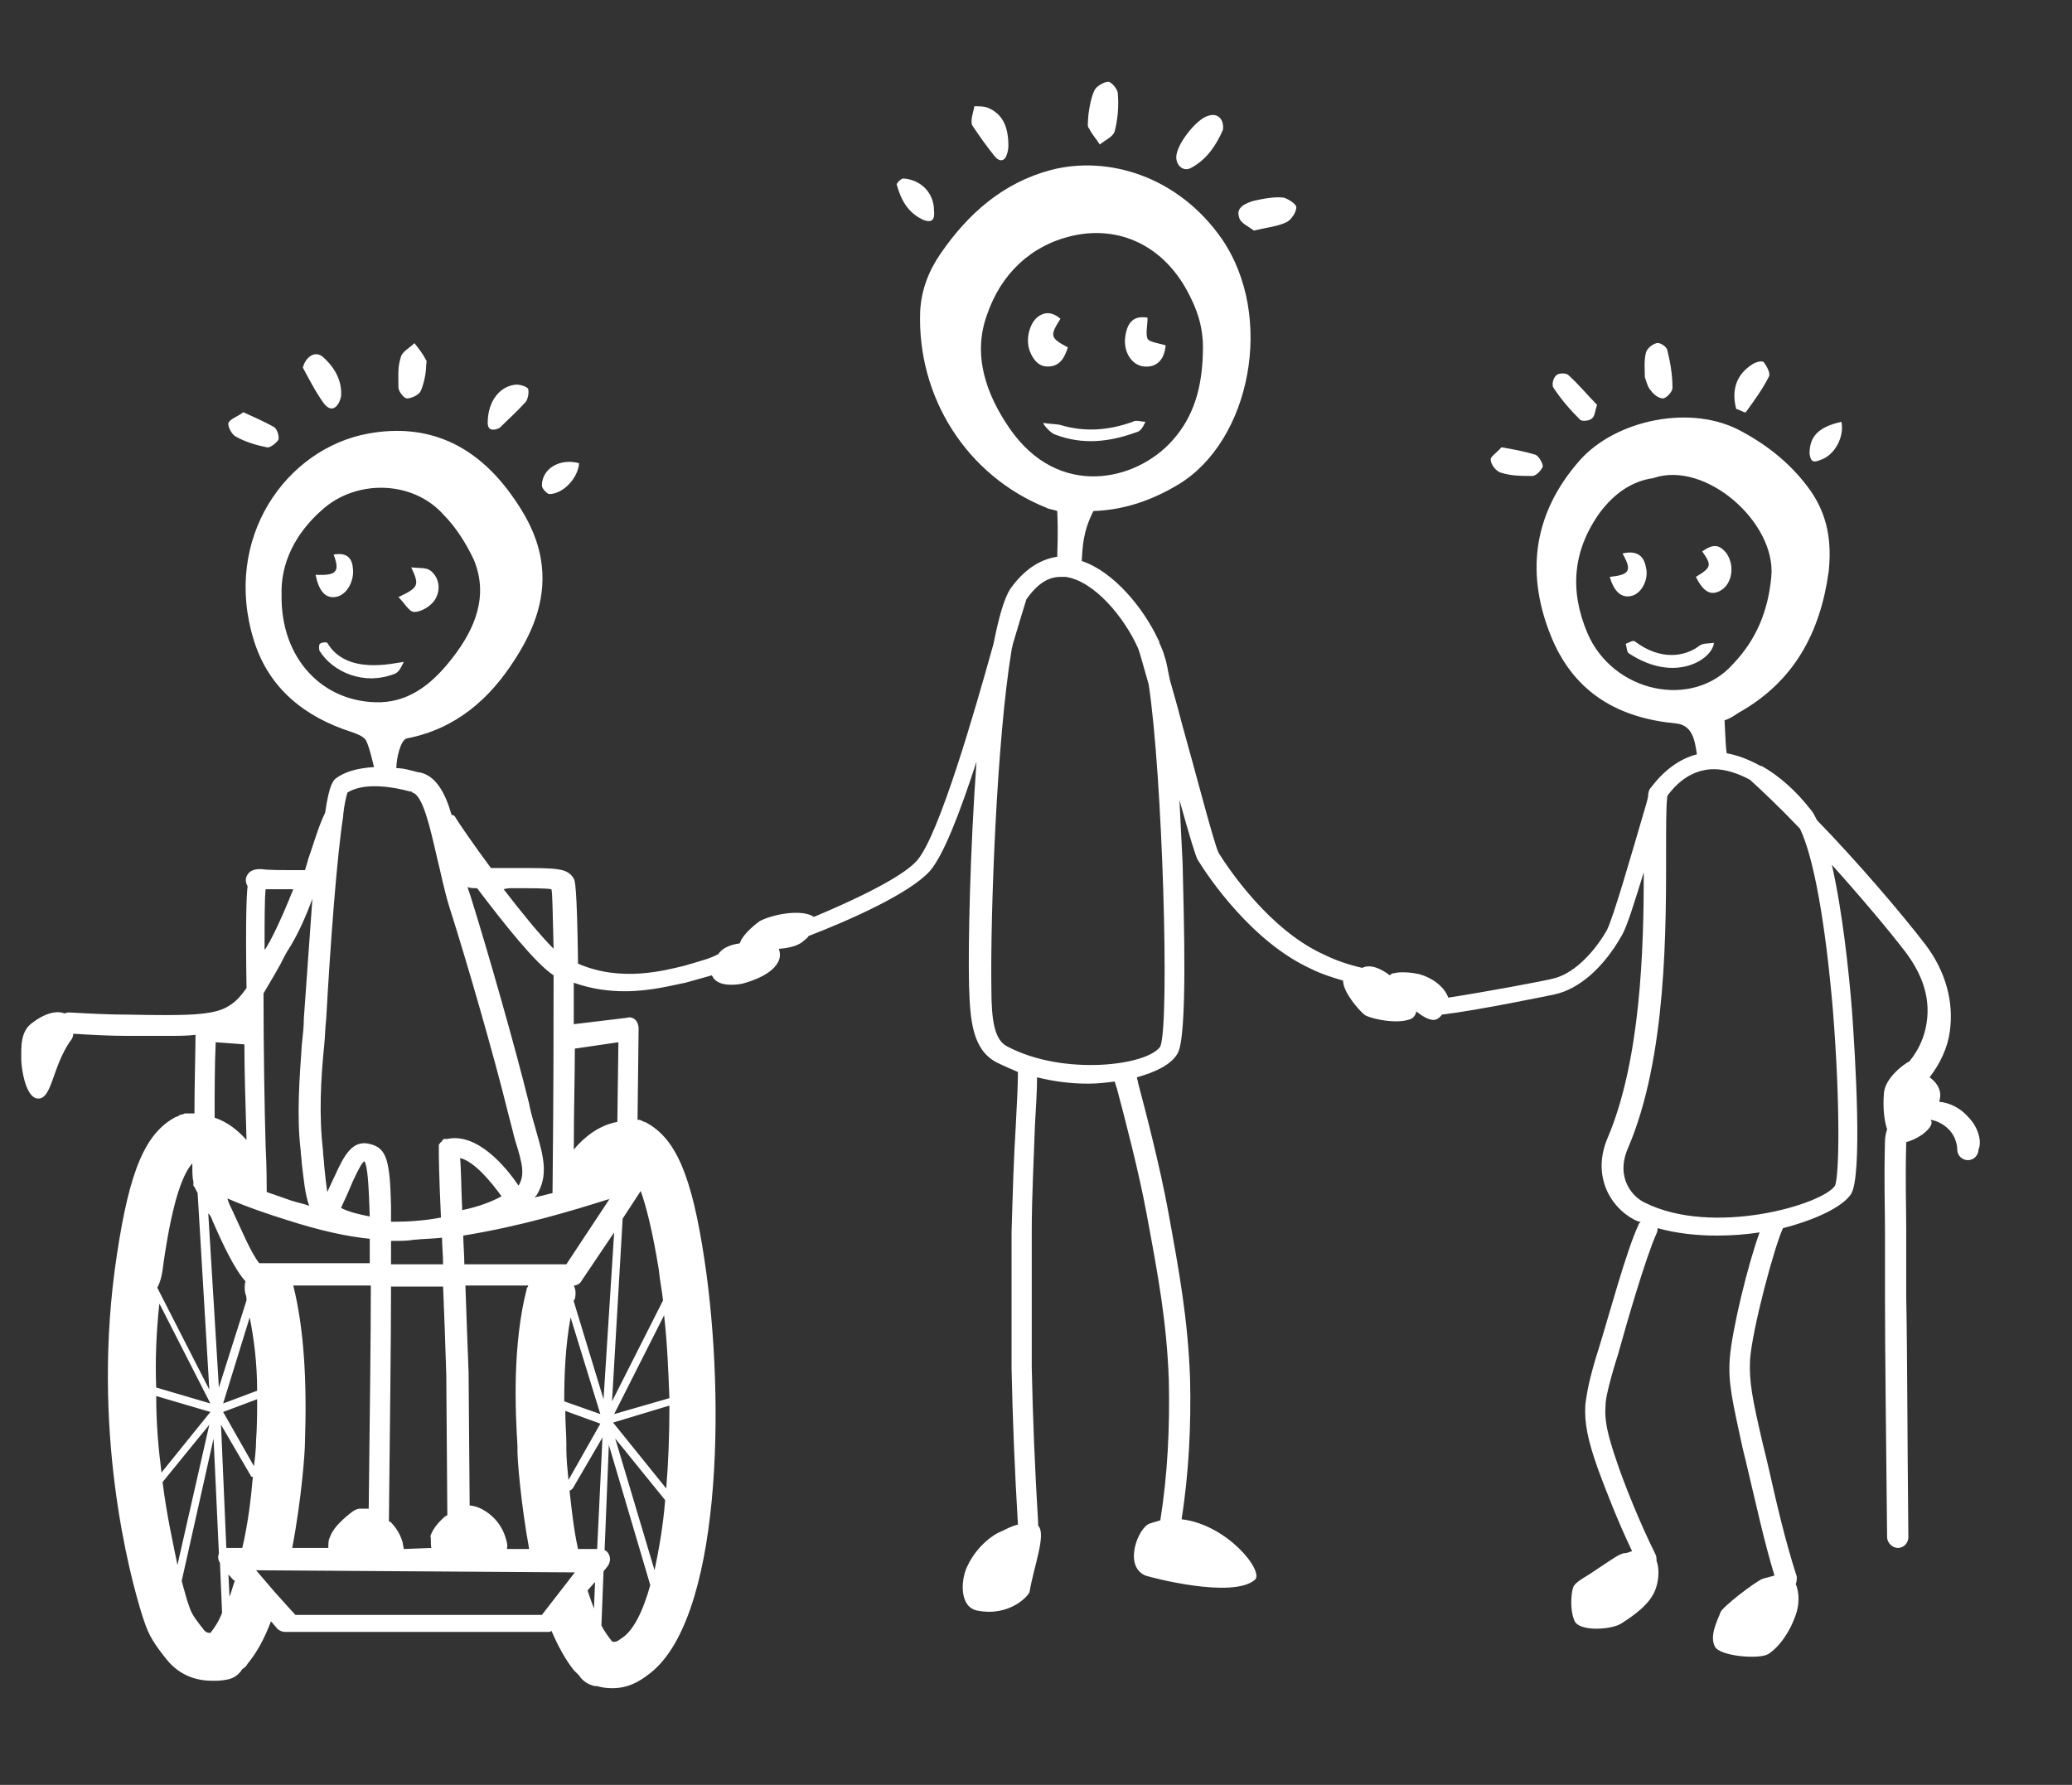 <?xml version="1.0" encoding="utf-8"?>
<!-- Generator: Adobe Illustrator 25.2.3, SVG Export Plug-In . SVG Version: 6.00 Build 0)  -->
<svg version="1.1" id="Calque_1" xmlns="http://www.w3.org/2000/svg" xmlns:xlink="http://www.w3.org/1999/xlink" x="0px" y="0px"
	 viewBox="0 0 195 168" style="enable-background:new 0 0 195 168;" xml:space="preserve">
<rect x="0" y="0" width="195" height="168" fill="#333333" stroke="none"/>
<style type="text/css">
	.st0{fill:#FFFFFF;}
</style>
<g>
	<path class="st0" d="M103.5,13.6c0.5-0.4,1.2-0.7,1.4-1.2c0.3-1.2,0.4-2.4,0.3-3.6c0-0.4-0.6-1.1-0.9-1.1c-0.4,0-1.1,0.4-1.3,0.8
		c-0.4,0.8-0.6,2.4-0.6,2.7c0,0.4-0.1,0.7,0.1,0.9C102.8,12.7,103.2,13.1,103.5,13.6"/>
	<path class="st0" d="M112.1,15.8c1.5-0.8,2.4-2.2,3-3.6c0.1-1-0.5-1.6-1.4-1.3c-1.1,0.3-3,2.7-3,3.9
		C110.7,15.6,111.4,16.2,112.1,15.8"/>
	<path class="st0" d="M118,21.7c1.3-0.3,2.3-0.4,3.1-0.8c0.4-0.2,0.9-0.9,0.9-1.4c0-0.3-0.8-0.8-1.2-0.9c-0.9-0.1-1.9,0.1-2.8,0.3
		c-0.7,0.2-1.7,0.6-1.4,1.5C116.7,21,117.5,21.3,118,21.7"/>
	<path class="st0" d="M93.6,14.7c0.5,0.6,1,0.5,1.2-0.3c0.1-0.3,0.1-0.7,0.1-0.7c0-1.7-0.5-2.9-1.8-3.5C92.7,10,92.2,10,91.7,10
		c-0.1,0.6-0.4,1.3-0.2,1.8C92.1,12.7,92.8,13.7,93.6,14.7"/>
	<path class="st0" d="M86.9,20.7c0.8,0.3,1.1,0,1-0.9c0-1.6-1.2-2.9-2.9-3c-0.2,0-0.7,0.5-0.6,0.6C84.8,18.8,85.4,20,86.9,20.7"/>
	<path class="st0" d="M100.5,32.7c-1.7-0.9-1.7-1.1-0.7-2.7c-0.7-0.6-1.4-0.7-2.1-0.2c-0.8,0.6-1.2,2.1-0.8,3.2
		c0.3,0.8,0.8,1.5,1.7,1.5C99.8,34.5,100.2,33.6,100.5,32.7"/>
	<path class="st0" d="M107.7,34.5c1.2,0.1,1.9-0.7,2-2c-0.7-0.2-1.5-0.3-1.7-0.6c-0.2-0.5,0-1.3,0-2c-1.2-0.2-1.9,0.3-2.1,1.8
		C105.7,33.1,106.5,34.4,107.7,34.5"/>
	<path class="st0" d="M107.8,39.7c-0.4,0-0.9-0.2-1.2,0c-2.2,0.8-4.5,1-6.8,0.3c-0.4-0.1-1.2-0.1-1.6-0.2c-0.1,0.1,0.7,1,1.1,1.1
		c2.6,1,5.1,0.7,7.6-0.2C107.4,40.6,107.6,40.1,107.8,39.7"/>
	<path class="st0" d="M156.5,37.5c0.3,0,0.9-0.6,0.9-1c0-1.2-0.2-2.4-0.5-3.6c-0.1-0.3-0.7-0.7-1-0.6c-0.4,0.1-0.9,0.5-1,0.9
		c-0.2,0.8-0.1,1.6-0.1,2.3c0.2,0.6,0.3,1,0.6,1.3C155.6,37.1,156.1,37.5,156.5,37.5"/>
	<path class="st0" d="M141.3,44.5c0.9,0.3,2,0.3,2.9,0.3c0.4,0,0.9-0.6,1-0.9c0-0.3-0.4-1-0.7-1.1c-1-0.3-2-0.5-3.2-0.7
		c-0.4,0.5-1.1,0.9-1,1.2C140.3,43.7,140.8,44.4,141.3,44.5"/>
	<path class="st0" d="M148.7,39.5c0.2,0.2,0.9,0.1,1.1-0.1c0.3-0.2,0.3-0.7,0.5-1.3c-0.9-0.9-1.7-1.9-2.7-2.8
		c-0.2-0.2-0.9-0.2-1.1,0c-0.3,0.2-0.5,0.9-0.3,1.2C147,37.7,147.8,38.6,148.7,39.5"/>
	<path class="st0" d="M164.3,38.8c0.8-1.1,1.6-2.2,2.2-3.4c0.1-0.3-0.2-0.9-0.5-1.3c-0.2-0.2-0.8,0-1.1,0.2c-1.4,0.9-2,2.3-1.5,4.2
		C163.6,38.5,164.2,38.9,164.3,38.8"/>
	<path class="st0" d="M171.3,43.3c1.3-0.4,2.3-2.1,2-3.6c-2.2,0.5-3,1.4-3,3C170.4,43.4,170.6,43.6,171.3,43.3"/>
	<path class="st0" d="M153.9,60.4c-0.2-0.2-0.6,0.1-0.9,0.2c0.1,0.3,0.1,0.8,0.3,0.9c4.4,2.9,7.9,0.5,8-1c-0.5,0.1-1,0-1.4,0.3
		C158.6,61.8,156.3,62.2,153.9,60.4"/>
	<path class="st0" d="M160.2,51.9c0.9,1.3,0.9,1.5-0.6,2.4c0.7,1.4,1.4,1.8,2.3,1.3c1.1-0.6,1.4-2.3,0.6-3.5
		C161.8,51.2,161.2,51.2,160.2,51.9"/>
	<path class="st0" d="M153.5,56.1c1-0.2,1.7-1.6,1.4-2.7c-0.2-1.2-1-1.6-2.2-1.3c0.9,1.6,0.7,2-1.2,2.2
		C151.9,55.7,152.6,56.3,153.5,56.1"/>
	<path class="st0" d="M38.3,37.5c0.4,0,1.1-0.3,1.3-0.7c0.3-0.7,0.5-1.7,0.5-2.3c0-0.3,0.1-0.5,0-0.6c-0.3-0.6-0.7-1.1-1.1-1.6
		c-0.5,0.5-1.2,0.8-1.3,1.4c-0.3,0.9-0.2,1.9-0.2,2.8C37.5,36.8,38,37.5,38.3,37.5"/>
	<path class="st0" d="M22.2,41.1c0.9,0.5,1.9,0.8,2.9,1c0.3,0.1,0.9-0.4,1.1-0.7c0.1-0.3-0.1-1-0.4-1.2c-0.9-0.5-1.8-0.9-2.9-1.4
		c-0.5,0.4-1.2,0.6-1.4,1C21.4,40.1,21.8,40.9,22.2,41.1"/>
	<path class="st0" d="M32.1,37.3c0.1-1.5-0.6-2.7-1.7-3.7c-0.7-0.6-1.6-0.1-1.9,1c0.6,1.1,1.2,2.3,2,3.4
		C31.4,39.1,32,37.9,32.1,37.3"/>
	<path class="st0" d="M46.2,40.4c0.2,0.1,0.7,0,0.9-0.2c0.8-0.8,1.6-1.5,2.4-2.4c0.2-0.3,0.3-0.9,0.2-1.2c-0.1-0.2-0.7-0.4-1.1-0.4
		c-1.5,0.1-2.7,1.5-2.7,3.6C45.9,39.9,45.9,40.3,46.2,40.4"/>
	<path class="st0" d="M51.7,46.5c1.3,0,2.7-1.5,2.8-2.9c-1.8-0.5-3.5,0.5-3.5,2.1C51,46,51.5,46.5,51.7,46.5"/>
	<path class="st0" d="M38,62.3c-0.9,0.1-5.4,1.3-7.2-1.8c-0.2-0.1-0.6,0-0.7,0.1s-0.1,0.6,0,0.7c1.2,1.9,4.1,3.3,7.1,2.1
		C37.6,63.2,37.8,62.7,38,62.3"/>
	<path class="st0" d="M37.5,56.2c0.6,0.6,1,1.4,1.5,1.4c0.6,0,1.5-0.5,1.9-1.1c0.6-0.9,0.5-2.1-0.4-2.8c-0.4-0.3-1-0.2-1.8-0.3
		C39.5,55.1,39.4,55.3,37.5,56.2"/>
	<path class="st0" d="M31.5,56.2c1.1-0.1,1.9-1.5,1.7-2.8c-0.1-1-0.7-1.4-1.8-1.2c0.6,1.6,0.3,2-1.7,1.9
		C30,55.6,30.6,56.3,31.5,56.2"/>
	<path class="st0" d="M172.7,111.6c-1.2,1.8-11.5,4.8-17.9,1.6c-1.1-0.5-2.8-2.3-1.6-5.1c3.7-8.6,3.6-20.9,3.6-28.3
		c0-1.9,0-3.9,0.1-4.7c0-0.1,0-0.2,0.1-0.3c1.2-1.6,2.7-2.4,4.3-2.4l0,0c1.1,0,2.3,0.4,3.4,1c1.1,1,2.8,2.6,4.7,4.6
		c1.3,2.7,2.4,8.9,3.1,17.1C173.2,103.9,173.1,110.6,172.7,111.6 M149.4,59.6c-1.7-4-1.4-7.8,1.2-11.4c1.3-1.7,2.9-2.9,5-3.2
		c4.9-1.7,11.6,4.2,11.1,9.3c-0.3,3.2-1.4,5.9-3.6,8.2C159.3,66.8,151.8,65.2,149.4,59.6 M109.2,98.5c-1.2,1.8-9.1,2.8-14.4,0
		c-1.2-0.6-1.5-2.4-1.5-5.5c-0.1-7,0.5-23.4,1.9-31.8c0-0.2,0.1-0.3,0.1-0.5c0.6-2,1.1-3.7,1.3-4.3c1-1.4,2-2.1,3.2-2.1
		c0.2,0,0.3,0,0.5,0c2.7,0.4,5.5,3.8,6.8,6.7c0.2,0.5,0.5,1.7,1,3.4C109.4,72.8,110.1,96.3,109.2,98.5 M95,40.3
		c-2.2-3.2-3.5-6.9-2.1-10.7c1.3-3.8,4.1-6.5,8-7.4c4.3-1,8.7,0.8,11.1,5.7c0.9,1.8,1.3,3.4,1.2,5.5c-0.1,3-0.8,5.8-2.9,8.1
		C106.9,45.3,99.6,47,95,40.3 M58.2,98.1l-0.1,7.5c-1.7,0.3-3.1,1.4-4.1,2.6c0-3.7,0.1-6.8,0.1-9.5L58.2,98.1z M60.3,112.1
		c0.5,1.4,1.1,3.7,1.7,7.4c0.1,1,0.3,2,0.4,2.9l-4.8,9.5l1-17.2L60.3,112.1z M63,131.6l-5.2,1.5l4.7-9.3
		C62.8,126.4,62.9,129.1,63,131.6 M62.7,140.1l-5-6.2l5.3-1.6C63,135.1,62.9,137.7,62.7,140.1 M61.6,147.8l-3.7-12.4l4.7,5.8
		C62.4,143.7,62,145.9,61.6,147.8 M58.5,154.2c-0.4,0.3-0.6,0.4-0.9,0.3l0,0c-0.3-0.4-0.7-0.9-1-1.5l0.2-5.1l0.4-0.5
		c0.2-0.3,0.3-0.7,0.1-1.1c-0.1-0.2-0.2-0.3-0.4-0.4l0.4-9.9l3.9,13.2C60.5,151.7,59.6,153.5,58.5,154.2 M56.2,145.8h-1.8
		c-0.4-1.8-0.6-3.7-0.8-5.5c0.1,0,0.2-0.1,0.3-0.2l2.8-4.8L56.2,145.8z M55.9,151.4c-0.2-0.5-0.4-1.1-0.6-1.7l0.7-0.8L55.9,151.4z
		 M51,152H27.8c-1.2-1.3-1.7-1.9-1.9-2.1l0,0l0,0c-0.1-0.1-0.5-0.6-1.8-2.1l30,0.2L51,152z M21,132.9l3.2-1.2c0,1.2,0,2.5-0.1,3.9
		c0,0.7-0.1,1.6-0.2,2.4L21,132.9z M22.8,145.7h-1.3l0,0c-0.1,0-0.1,0-0.2,0l-0.5-11.6l2.8,4.8c0,0.1,0.1,0.1,0.2,0.1
		C23.6,141.3,23.3,143.6,22.8,145.7 M21.6,150.3l-0.1-2.1c0.2,0.2,0.4,0.5,0.6,0.6C21.9,149.3,21.8,149.8,21.6,150.3 M19.8,153.7
		c-0.3,0-0.5-0.1-0.7-0.4c-1.1-1.4-1.1-1.5-1.5-2.7c-0.1-0.4-0.3-1-0.5-1.8l3-13.4l0.5,10.8l0,0c-0.1,0.3-0.1,0.6,0.1,0.9l0.2,4.7
		C20.6,152.6,20.2,153.2,19.8,153.7 M15.3,139.5l4.4-5.4l-3,13.2C16.3,145.3,15.7,142.7,15.3,139.5 M14.7,131.4l5.1,1.5l-4.6,5.7
		C14.9,136.3,14.7,133.9,14.7,131.4 M15,122.7l4.8,9.4l-5.1-1.5C14.6,128.1,14.7,125.4,15,122.7 M15.4,118.8
		c0.9-6.2,1.9-8.4,2.7-9.3c0,0.8,0,1.4,0.1,1.7l0,0l0,0l0,0v0.1c0,0,0,0,0,0.1s0,0,0,0s0,0,0,0.1l0,0l0,0l0,0c0,0,0,0,0,0.1l0,0l0,0
		c0.1,0.1,0.2,0.3,0.4,0.7l1.1,18.5l-4.9-9.6C15.2,120.5,15.3,119.6,15.4,118.8 M20,114.9c1,2.3,2.1,4.6,3.1,5.7
		c-0.1,0.4-0.1,0.8,0,1.2c0.1,0.2,0.1,0.4,0.1,0.6l-2.6,8.2l-1-16.4C19.8,114.4,19.9,114.6,20,114.9 M20.3,98.1l2.7,0.2
		c0,2.5,0.1,5.5,0.2,9c-0.8-0.9-1.8-1.7-3-2.1C20.2,102.8,20.2,100.3,20.3,98.1 M24.2,130.9l-3.2,1.2l2.5-8.1
		C23.9,126,24.2,128.3,24.2,130.9 M27.6,121h7.3c0,5.1-0.1,12-0.2,21c-0.3,0-0.6,0-0.9,0c-0.5,0.1-0.8,0.4-1.5,1
		c-0.3,0.3-1,0.9-1.3,1.8c-0.1,0.2-0.1,0.6-0.1,0.9h-3.4c0.9-4.7,1.2-9.1,1.2-9.9C28.9,129.9,28.6,125,27.6,121 M26.9,114.8
		c3.4,1.1,5.9,1.6,7.9,1.8c0,0.7,0,1.5,0,2.3h-9.3c-0.1,0-0.3,0-0.4,0h-0.7c-0.8-1-1.7-3.2-2.5-4.9c-0.2-0.4-0.4-0.8-0.5-1.2
		C23.2,113.6,25.6,114.4,26.9,114.8 M25,83.7c0.6,0,1.4,0,2.6,0c-0.6,1.5-1.3,3.2-2.2,4.9c-0.2,0.3-0.3,0.6-0.5,0.8
		C24.9,86.7,24.9,84.5,25,83.7 M29.4,84.6c-0.3,4.1-0.6,8.4-0.8,11.2c0,0.8-0.1,1.6-0.2,2.6c-0.2,3-0.5,6.6-0.1,9.9
		c0,0.4,0.1,0.8,0.1,1.2c0.2,1.6,0.3,2.9,0.7,4c-0.5-0.2-1.1-0.3-1.7-0.5s-1.4-0.5-2.3-0.8c0-0.1,0-0.2,0-0.3c0-0.5,0-2-0.1-4
		c-0.1-3.2-0.2-9.2-0.2-14.4c0.4-0.7,0.9-1.5,1.4-2.4c0.3-0.5,0.5-1,0.8-1.5C28.1,87.9,28.8,86.2,29.4,84.6 M34.8,114.5
		c-1-0.2-1.9-0.4-2.7-0.8c0.1-0.3,0.4-0.8,1.1-2.5c0.6-1.3,0.9-1.8,1.1-1.9l0,0l0,0C34.6,109.8,34.7,111.5,34.8,114.5 M36.8,116.8
		c0.8,0,1.5,0,2.1-0.1c0.9-0.1,1.8-0.1,2.7-0.2c0,0.8,0.1,1.6,0.1,2.5h-4.9C36.8,118.2,36.8,117.5,36.8,116.8 M40.6,145.7
		L40.6,145.7l-2.6,0.1c0-0.2-0.1-0.4-0.1-0.6c-0.3-1.1-1-1.8-1.1-1.9c0,0-0.1-0.1-0.2-0.1c0.1-9.7,0.2-16.9,0.2-22.1h4.9
		c0.1,2.3,0.2,5.1,0.3,8.3l0.1,13.2c-0.1,0.1-0.2,0.1-0.3,0.2c-0.3,0.3-1,0.9-1.3,1.8C40.6,144.7,40.5,145.4,40.6,145.7 M30.5,98.5
		c0.1-0.9,0.1-1.8,0.2-2.6c0.4-7.2,1-15.2,1.6-19.1v-0.1c0.1-1,0.3-1.8,0.4-2.1c0.8-0.5,2.5-1,5.9-0.1c0.1,0,0.2,0,0.2,0.1
		c1,0.2,1.7,3.4,2.3,6c0.4,1.6,0.7,3.2,1.2,4.8c1.6,5,4.2,14,5.5,19.3c0.3,1.1,0.5,2,0.7,2.7c0.7,2.2,0.9,3.2,0.3,4.2
		c-1.2-1.8-3.9-5-6.7-4.4l0,0c0,0,0,0-0.1,0l0,0h-0.1h-0.1c0,0-0.1,0-0.1,0.1c0,0-0.1,0-0.1,0.1c0,0,0,0-0.1,0.1c0,0,0,0-0.1,0.1
		c0,0,0,0.1-0.1,0.1v0.1v0.1v0.1c0,0,0,0,0,0.1c0,0,0,0,0,0.1s0,0.2,0,0.2c0,0.5,0,1.9,0.2,6.2c-1.5,0.3-3.2,0.4-4.7,0.4
		c0-0.5,0-1,0-1.5c-0.1-4.2-0.4-5.4-1.9-5.8c-1.7-0.5-2.5,1-3.4,3c-0.3,0.6-0.5,1.1-0.7,1.5c-0.1-0.7-0.2-1.5-0.3-2.6
		c0-0.4-0.1-0.8-0.1-1.3C30,105,30.2,101.5,30.5,98.5 M26.5,56c-0.1-3,1.3-5.8,3.8-8c3.2-2.9,8.5-2.8,11.4,0.4
		c1.2,1.2,2.2,2.8,2.9,4.3c1.4,3.4,0.1,6.5-2,9.2c-1.7,2.2-3.8,4.1-6.8,4.2C30.4,66.2,26.4,62,26.5,56 M44.9,83.6
		c2.5,3.3,5.5,7.1,7.2,8.2c0,4.3,0,10.7-0.1,20.4v0.1c-0.5,0.1-1.1,0.3-1.7,0.4c0.1-0.1,0.1-0.1,0.2-0.2c1.1-1.8,0.7-3.5,0-5.9
		c-0.2-0.8-0.5-1.6-0.7-2.7c-1.3-5.3-3.9-14.4-5.5-19.5c-0.1-0.3-0.2-0.6-0.3-0.9C44.3,83.6,44.6,83.6,44.9,83.6 M48.3,83.6
		c1.8,0,3.1,0,3.6,0.1c0.1,0.5,0.1,1.9,0.2,5.6c-1.3-1.3-3-3.4-4.7-5.6C47.7,83.6,48,83.6,48.3,83.6 M43.5,113.9
		c-0.1-2.1-0.1-3.9-0.2-4.9c1.3,0.3,2.9,2.2,3.9,3.6C46.3,113.1,45,113.6,43.5,113.9 M47.6,144.8c-0.3-1.1-1-1.8-1.1-1.9
		c-0.2-0.2-1.1-1.1-2.3-1.2l-0.1-12.5c-0.1-2.5-0.2-5.4-0.3-8.2h5.9c0,0.1,0,0.1-0.1,0.2c-1.4,5.4-1.1,11.6-0.9,14.9v0.5
		c0,0.8,0.3,4.8,1.1,9.2h-2.1C47.8,145.5,47.7,145.1,47.6,144.8 M54,122.5c0-0.1,0-0.2,0.1-0.2c0.1-0.5,0.1-0.9-0.1-1.3
		c0.3,0,0.6-0.2,0.7-0.4l3.1-4.6l-1,15.7L54,122.5z M53.1,131.9c0-2.4,0.1-5.2,0.6-7.9l2.8,9.1L53.1,131.9z M56.5,134l-3,5.3
		c-0.1-1-0.2-2-0.2-2.9v-0.5c0-0.9-0.1-1.9-0.1-3.1L56.5,134z M57.2,112.9c0.1,0,0.1,0,0.2-0.1l-4.1,6.2h-9.6c0-0.9-0.1-1.9-0.1-2.7
		C49.1,115.4,53.7,114,57.2,112.9 M185.2,105.1c-0.7-0.8-1.7-1.3-2.7-1.4c0.2-0.6,0.2-1.5-0.9-2.3c1-1.3,1.7-2.8,1.9-4.3
		c0.4-2.8-0.4-5.7-2.3-8.2c-2.3-3-6.5-7.9-10.2-11.7c-0.2-0.4-0.4-0.8-0.6-1c-1.4-1.8-3-3.2-4.6-4.1h-0.1c-1.1-0.6-2.1-1-3.2-1.2
		c-0.1-0.8-0.1-1.1-0.2-3.1c0.6-0.2,1-0.5,1.3-0.7c5.2-2.9,7.7-7.5,8.5-13.3c0.3-2.8-0.1-5.3-1.7-7.6c-1.7-2.4-3.9-4.2-6.5-5.6
		c-4.7-2.6-11.8-1.1-15.2,2.7c-4.6,5.2-5.1,11-2.6,16.9c2.2,5.1,6.3,7.4,11.7,7.9c1.5,0.2,1.7,1.6,1.9,2.9c-1.6,0.4-3.1,1.5-4.3,3.1
		l0,0l0,0c-0.2,0.2-0.3,0.5-0.3,0.9c-0.1,0.5-0.3,1.1-0.5,1.8c-1,3.4-2.8,9.7-3.4,10.8c-1.4,2.4-3.3,4.1-5,4.5
		c-0.7,0.2-6.6,1.3-9.9,1.8c-0.4-1.1-1.6-1.9-2.7-2.2c-0.4-0.1-1.6-0.3-2.4-0.1c-0.2,0-0.3,0.1-0.4,0.2c-0.8-0.6-1.8-1.1-2.6-0.7
		c-1.3-0.3-2.5-0.7-3.7-1.3c-5-2.3-8.8-7.9-9.8-9.5c-0.4-0.7-2.2-7.7-3.5-12.3c-0.4-1.6-0.8-2.9-1.1-4c-0.2-0.9-0.3-1.7-0.5-2.2
		c-0.1-0.4-0.3-0.9-0.5-1.3c0,0,0,0,0-0.1s-0.1-0.1-0.1-0.2c-1.4-3-4.2-6.4-7.2-7.4c0.1-1.4,0.1-2.7,1.1-4.7c2.9-0.1,5.5-1,8-2.5
		c6.8-4.1,9.1-15.8,4.1-23.1c-4.1-5.9-10.7-7.9-16.1-6.5c-4.5,1.2-7.8,4.1-10.4,7.9c-1.1,1.6-1.8,3.4-1.9,5.4
		c-0.3,8.1,4.4,15.5,11.9,18.5c0.1,0.1,0.8,0.2,1,0.3c0.1,2.3,0,3.6,0,4.3c-1.3,0.2-2.9,0.9-4.4,3l0,0c-0.6,0.9-1.1,2.7-1.6,5.2
		c-1.7,6.1-5.1,18-7.2,20.4c-1.4,1.6-6.1,3.8-9.7,5.3c-1.2-0.8-4-0.2-5.1,0.4c-0.3,0.2-1.3,1-1.7,1.7c-0.1,0.1-0.1,0.3-0.2,0.4
		c-0.8,0.1-1.6,0.4-2,1c-0.7,0.4-1.5,0.6-3.2,1.1c-1.7,0.4-5.9,1.6-10-0.2c-0.1-7.5-0.3-7.8-0.4-8c-0.6-1-1.5-1-5.4-1
		c-0.7,0-1.5,0-2.4,0c-1.7-2.3-3-4.2-3.3-4.7c-0.1-0.2-0.2-0.3-0.4-0.3c-0.6-2.1-1.5-3.7-3-4h-0.1c-0.8-0.2-1.4-0.4-2.1-0.4
		c0-0.9,0.4-2.7,1-2.8c4.6-0.9,7.8-3.7,10.2-7.5c1.8-2.8,3-5.9,2.4-9.4c-0.4-2.3-1.5-4.3-2.9-6.2c-3.3-4.5-7.7-6.6-13.3-5.6
		c-7.8,1.4-13.8,9.9-10.8,19.5c1.4,4.5,4.8,7.2,9.2,8.6c0.5,0.2,1.2,0.4,1.4,0.9c0.3,0.7,0.5,1.6,0.7,2.4c-1.7,0.1-2.8,0.5-3.5,1
		c-0.3,0.2-0.7,0.5-1.1,3.3c-0.5,1-0.9,2.3-1.4,3.8c-0.2,0.5-0.3,1-0.5,1.6c-2.4,0-3.5,0-4.1-0.1c-0.4,0-1.1,0-1.4,0.7
		c-0.1,0.2-0.1,0.6,0.1,0.9c-0.1,0.9-0.2,3.2-0.1,9.6c-0.5,0.7-1,1.3-1.7,1.7c-1.4,0.9-4.1,0.9-9.4,0.8c-1.8,0-3.7-0.1-5.5-0.2
		c-0.2,0-0.4,0-0.5,0.1c-0.7-0.3-1.8-0.1-3.1,0.9c-1.1,0.8-1,2.3-1,3.4c0,0.8,0.4,3.7,1.6,3.7c1.3,0,1.3-2.9,3-5.4
		c0.2-0.2,0.3-0.5,0.3-0.7c1.7,0.1,3.4,0.2,5.1,0.2c1.4,0,2.6,0,3.7,0c1,0,1.9,0,2.7-0.1c0,1.4-0.1,4.5-0.1,7.4c-0.2,0-0.4,0-0.6,0
		h-0.1c0,0,0,0-0.1,0s-0.2,0-0.3,0.1c0,0,0,0-0.1,0s-0.3,0.1-0.4,0.2l0,0c0,0,0,0-0.1,0l0,0c-2.9,1.5-4.4,5-5.6,13
		c-2.5,16.4,1.2,30.2,2.4,34c0.5,1.5,0.7,2.1,2.2,4c0.8,1,2.1,2.1,4.4,2.1c0.4,0,0.8,0,1.3-0.1c0.7-0.1,1.2-0.5,1.5-1
		c0.2-0.1,0.4-0.3,0.5-0.5c0.9-1.1,1.6-2.4,2.2-4l0.6,0.7c0.2,0.2,0.5,0.3,0.7,0.3h24.8c0.1,0,0.2,0,0.3-0.1
		c0.6,1.4,1.3,2.7,2.1,3.7c0.2,0.2,0.3,0.3,0.5,0.5c0.3,0.5,0.9,0.9,1.5,1c0.1,0,0.1,0,0.2,0c0.3,0.1,0.8,0.2,1.4,0.2
		c0.9,0,2-0.2,3.3-1.2c7-4.9,7.4-25.8,5.4-39.1c-1.2-8-2.7-11.5-5.6-13l0,0c0,0,0,0-0.1,0l0,0c-0.1-0.1-0.2-0.1-0.4-0.2
		c0,0,0,0-0.1,0H60l0.1-8.6c0-0.3-0.1-0.6-0.3-0.8s-0.5-0.3-0.8-0.2l-5,0.6c0-1.4,0-2.7,0-3.9c1.7,0.6,3.3,0.8,4.8,0.8
		c2.5,0,4.6-0.6,5.7-0.8c1.1-0.3,1.8-0.5,2.5-0.7c0,0.1,0.1,0.1,0.1,0.2c0.6,0.9,2.1,0.7,2.7,0.6c0.4-0.1,2.7-0.7,3.4-2
		c0.3-0.5,0.2-1,0.1-1.3c0,0,0,0,0.1,0c1.2-0.1,1.9-0.4,2.3-0.8c0.1-0.1,0.3-0.2,0.4-0.4c3.9-1.5,9.5-4,11.4-6.1
		c1.3-1.5,2.8-5.4,4.4-10.3C91.3,80,91.1,89,91.2,92.8c0.1,3.2,0.3,6,2.6,7.2c0.6,0.3,1.3,0.6,2,0.9c0,1.3-0.1,3-0.2,5
		c-0.2,3.1-0.3,6.7-0.4,10.1c0,1.8,0,3.2,0,4.5c0,3.6,0,5.5,0,8.3c0.1,4.8,0.3,9.7,0.6,14.7l0,0c-0.8,0.2-1.4,0.6-1.7,0.7
		c-0.3,0.1-2.1,1.1-3.1,3.3c-0.6,1.3-0.7,3.8,1,4.1c3.1,0.6,4.9-1.5,4.9-1.8c0.4-2.4,1.6-5.4,0.8-6.2c0-0.1,0-0.2,0-0.3
		c-0.3-4.9-0.5-9.8-0.6-14.6c0-2.8,0-4.7,0-8.3c0-1.3,0-2.7,0-4.5c0-3.3,0.2-6.9,0.3-10c0.1-1.7,0.2-3.3,0.2-4.5
		c1.6,0.4,3.2,0.6,4.8,0.6c0.9,0,1.7-0.1,2.5-0.2c0.1,0.2,0.1,0.4,0.2,0.6c0.8,3,2.1,8,2.8,11.8c1.1,5.9,1.9,10.2,2.1,15.7
		c0.1,4.4-0.1,8.8-0.8,13.2c-0.3,0.1-0.7,0.2-1,0.3c-1.1,0.4-2.5,4-0.4,4.9c0.6,0.2,8.2,2.2,10.3,0.4c0.9-0.8-2.6-5.2-6.9-5.7
		c0.7-4.4,0.9-8.9,0.8-13.2c-0.2-5.6-1-10-2.1-16c-0.7-3.8-2-8.9-2.8-11.9c0-0.2-0.1-0.3-0.1-0.5c1.8-0.5,3.2-1.2,3.8-2.2
		c1-1.5,0.6-13.1,0.5-17.9c-0.1-1.9-0.2-4-0.3-6c1,3.6,1.5,5.2,1.7,5.6c1.1,1.8,5.2,7.8,10.7,10.3c1,0.5,2,0.8,3,1.1
		c0,1.1,1.5,2.8,2,3.2c0.3,0.3,2.7,0.9,4.1,0.5c0.5-0.1,0.7-0.4,0.8-0.8c0.6,0.5,1.2,0.8,1.6,0.8c0.3,0,0.6-0.2,0.8-0.5
		c3.4-0.4,10.1-1.8,10.6-1.9c2.3-0.5,4.6-2.5,6.3-5.5c0.5-0.8,1.2-3.1,2.1-6c0,7.3-0.3,17.7-3.4,25c-1.5,3.5,0.2,6.5,2.5,7.7
		c0.2,0.1,0.4,0.2,0.6,0.2c-0.1,0.1-0.2,0.2-0.2,0.3c-1.1,2.3-2.8,8.6-3.7,11.5c-0.2,0.6-0.3,1-0.4,1.3c-0.7,2.4-0.8,3.4-0.9,4.1
		c-0.1,1.7,0.2,3.3,1.2,6.1c0.7,1.9,1.9,5,3.2,7.7c-0.3,0.1-0.5,0.2-0.8,0.2c-0.6,0.2-0.7,0.3-3.1,1.9c-1.3,0.8-1.6,1-1.7,1.5
		c-0.1,0.4-0.3,1.9,0.2,3c0.5,1,3.5,0.8,4.4,0.2c1.1-0.7,2.7-1.8,3.2-3.2c0.3-0.8,0.4-1.9,0.1-2.7c0-0.2,0-0.4-0.1-0.6
		c-1.5-3-3-6.8-3.6-8.6c-1-2.9-1.2-4.1-1.1-5.4c0-0.4,0.1-1.2,0.8-3.6c0.1-0.3,0.2-0.7,0.4-1.3c0.8-2.9,2.6-9.1,3.6-11.3
		c0.1-0.2,0.1-0.4,0.1-0.5c1.8,0.5,3.7,0.7,5.6,0.7c1.3,0,2.7-0.1,4-0.3c-1.1,3-2.6,9.2-2.8,11.8c-0.2,2.4,0.3,4.3,1.2,8.5
		c0.2,0.8,0.4,1.6,0.6,2.5c0.7,2.9,1.4,6.2,2.4,9.5c-0.4,0.1-0.7,0.2-1.1,0.3c-0.6,0.2-3.9,2.7-4,3.2c-0.1,0.4-1.1,2.1-0.5,3.2
		c0.5,0.9,4.1,1.2,5,0.7c1.1-0.7,2.1-2.2,2.6-3.7c0.3-0.8,0.4-2,0-2.9c0.1-0.2,0.1-0.5,0.1-0.7c-1.1-3.4-1.9-6.9-2.6-10
		c-0.2-0.9-0.4-1.7-0.6-2.5c-1-4.3-1.3-5.9-1.2-7.9c0.2-2.9,2.3-10.7,3.1-12.4c3.1-0.8,5.6-2,6.4-3.2c1.1-1.7,0.4-13,0.1-17.2
		c-0.3-3.8-0.9-9.4-1.9-13.8c2.7,3,5.4,6.2,7,8.3c1.1,1.5,2.4,3.8,1.9,6.7c-0.2,1.2-0.7,2.4-1.6,3.5c-0.6,0.3-2.3,1.6-2.4,3
		c-0.1,1.3,0,2.5,0.3,3.4c-0.1,0.3-0.2,0.7-0.2,1.1c-0.1,3.8,0,6.2,0,8.4c0,0.6,0,1.2,0,1.8v4.5c0,4.8,0.1,13,0.2,22.6
		c0,0.5,0.5,1,1,1l0,0c0.6,0,1-0.5,1-1c-0.1-9.6-0.1-17.8-0.2-22.6v-4.5c0-0.6,0-1.2,0-1.8c0-2.2-0.1-4.6,0-8.3
		c0.4-0.1,0.9-0.3,1.5-0.7c0.9-0.7,1-1.1,0.8-1.4c0.6,0.1,1.2,0.4,1.7,0.9c0.7,0.7,0.8,1.6,0.8,1.9c0,0.6,0.5,1,1,1c0.6,0,1-0.5,1-1
		C186.5,107.6,186.3,106.2,185.2,105.1"/>
	<path class="st0" d="M25.9,149.9C25.9,149.9,25.9,149.8,25.9,149.9C25.9,149.8,25.9,149.9,25.9,149.9"/>
	<path class="st0" d="M25.8,149.8L25.8,149.8"/>
</g>
</svg>
